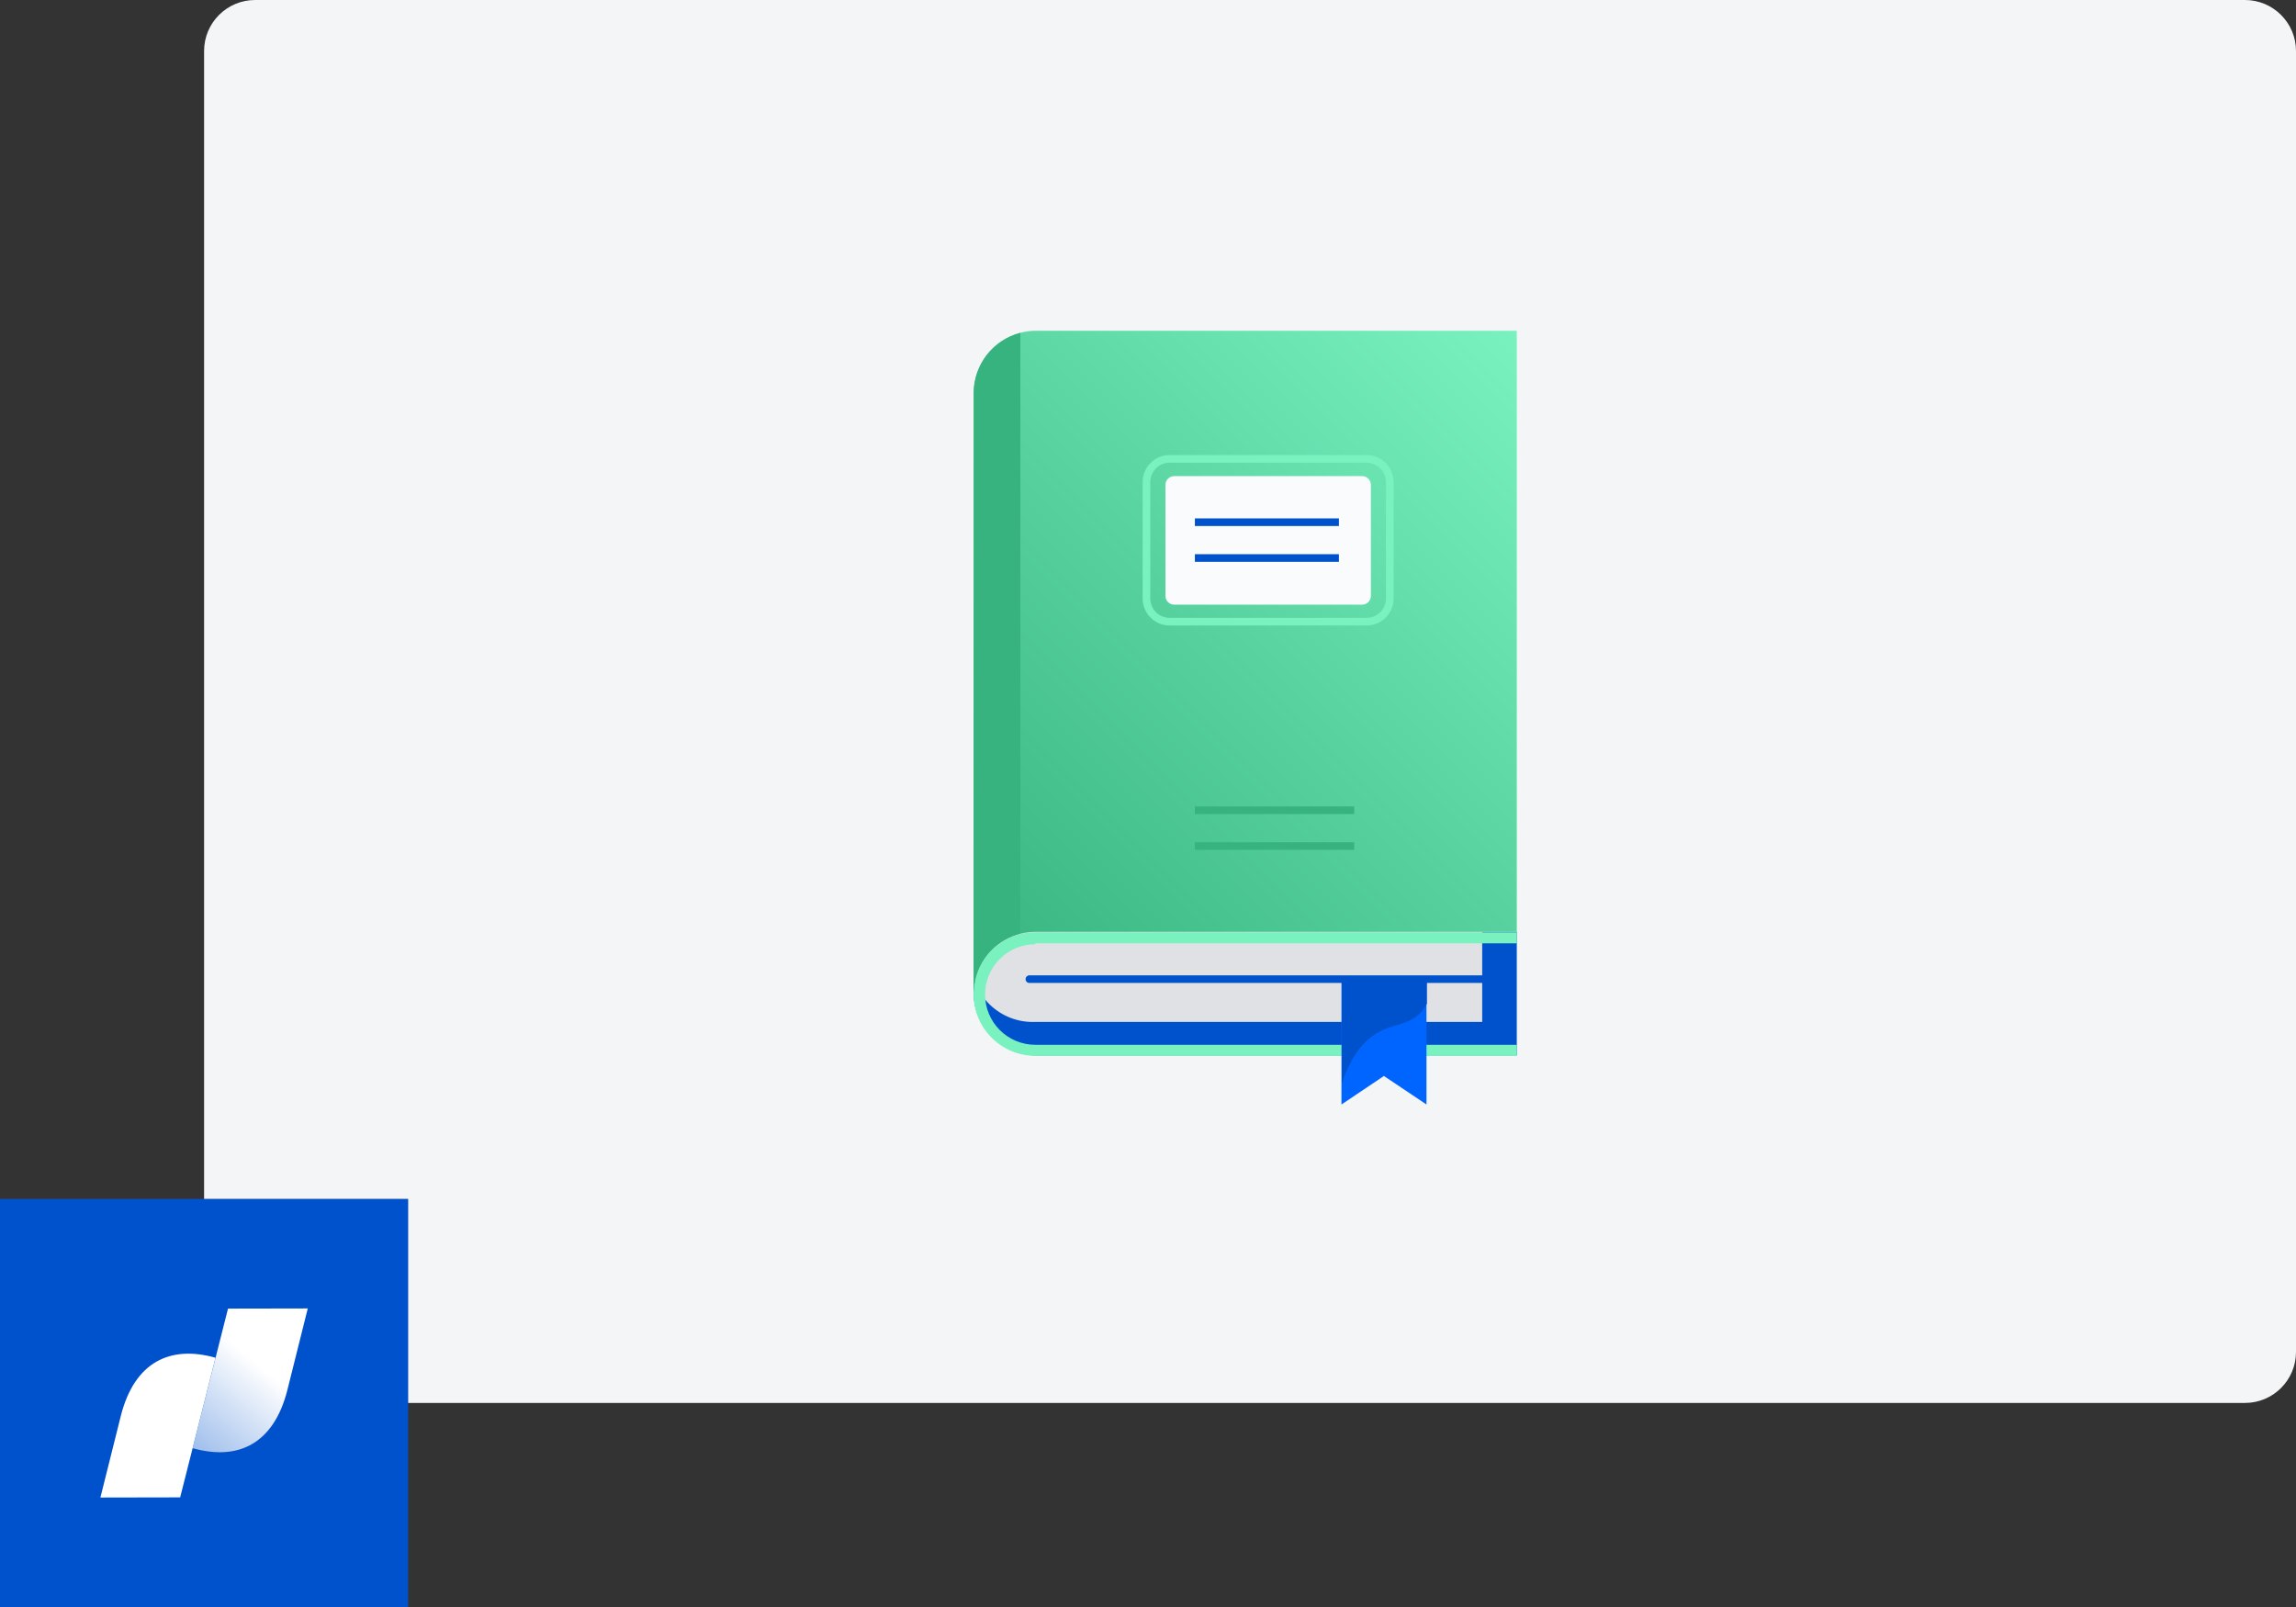 <svg width="180" height="126" viewBox="0 0 180 126" fill="none" xmlns="http://www.w3.org/2000/svg">
<rect x="0" y="0" width="180" height="126" fill="#333333" stroke="none"/>
<path d="M16 4C16 1.791 17.791 0 20 0H176C178.209 0 180 1.791 180 4V106C180 108.209 178.209 110 176 110H20C17.791 110 16 108.209 16 106V4Z" fill="#F4F5F7"/>
<g clip-path="url(#clip0)">
<path d="M118.913 73.063V82.752H81.299C80.005 82.761 78.758 82.261 77.829 81.36C76.9 80.458 76.363 79.228 76.333 77.933C76.325 77.293 76.445 76.658 76.684 76.064C76.923 75.47 77.278 74.93 77.728 74.474C78.178 74.019 78.714 73.657 79.305 73.41C79.895 73.164 80.529 73.037 81.169 73.037L118.913 73.063Z" fill="#0052CC"/>
<path d="M116.2 70.445V80.126H81.169C80.516 80.153 79.865 80.049 79.253 79.818C78.642 79.587 78.084 79.235 77.612 78.783C77.14 78.331 76.765 77.788 76.508 77.187C76.252 76.586 76.12 75.939 76.12 75.286C76.12 74.632 76.252 73.985 76.508 73.384C76.765 72.783 77.14 72.24 77.612 71.788C78.084 71.336 78.642 70.984 79.253 70.753C79.865 70.522 80.516 70.418 81.169 70.445H116.2Z" fill="#DFE1E5"/>
<path d="M81.169 73.964H118.913V73.097H81.169C79.884 73.097 78.652 73.608 77.744 74.516C76.835 75.425 76.325 76.657 76.325 77.942C76.325 79.227 76.835 80.459 77.744 81.368C78.652 82.276 79.884 82.787 81.169 82.787H118.913V81.92H81.169C80.124 81.92 79.121 81.505 78.381 80.765C77.641 80.026 77.226 79.023 77.226 77.977C77.226 76.931 77.641 75.928 78.381 75.188C79.121 74.449 80.124 74.033 81.169 74.033V73.964Z" fill="#79F2C0"/>
<path d="M111.832 86.6L108.495 84.364L105.167 86.6V76.772H111.832V86.6Z" fill="#0065FF"/>
<path d="M111.867 76.772H105.193V84.971C106.008 82.483 107.169 81.409 108.149 80.889C109.379 80.239 110.515 80.36 111.425 79.337C111.598 79.143 111.747 78.927 111.867 78.696V76.772Z" fill="#0052CC"/>
<path d="M116.755 76.772H80.701" stroke="#0052CC" stroke-width="0.598" stroke-miterlimit="10" stroke-linecap="round"/>
<path d="M118.913 25.933V73.063H81.169C80.531 73.063 79.9 73.189 79.311 73.434C78.722 73.679 78.187 74.039 77.737 74.491C77.288 74.944 76.932 75.481 76.692 76.072C76.451 76.663 76.329 77.295 76.333 77.933V30.821C76.336 29.526 76.851 28.284 77.767 27.367C78.684 26.451 79.926 25.936 81.221 25.933H118.913Z" fill="url(#paint0_linear)"/>
<path d="M108.955 46.924V37.798C108.955 36.793 108.14 35.978 107.135 35.978H91.699C90.694 35.978 89.879 36.793 89.879 37.798V46.924C89.879 47.929 90.694 48.744 91.699 48.744H107.135C108.14 48.744 108.955 47.929 108.955 46.924Z" stroke="#79F2C0" stroke-width="0.598" stroke-miterlimit="10"/>
<path d="M106.788 37.33H92.055C91.677 37.33 91.37 37.637 91.37 38.015V46.725C91.37 47.103 91.677 47.409 92.055 47.409H106.788C107.166 47.409 107.473 47.103 107.473 46.725V38.015C107.473 37.637 107.166 37.33 106.788 37.33Z" fill="#FAFBFC"/>
<path d="M93.675 63.529H106.164" stroke="#36B37E" stroke-width="0.598" stroke-miterlimit="10"/>
<path d="M93.675 66.337H106.164" stroke="#36B37E" stroke-width="0.598" stroke-miterlimit="10"/>
<path d="M93.675 40.944H104.968" stroke="#0052CC" stroke-width="0.598" stroke-miterlimit="10"/>
<path d="M93.675 43.752H104.968" stroke="#0052CC" stroke-width="0.598" stroke-miterlimit="10"/>
<path d="M79.991 26.098C78.945 26.37 78.018 26.981 77.356 27.836C76.695 28.691 76.335 29.74 76.333 30.821V77.933C76.326 77.29 76.447 76.653 76.69 76.057C76.933 75.462 77.292 74.921 77.746 74.467C78.368 73.852 79.143 73.415 79.991 73.201V26.098Z" fill="#36B37E"/>
</g>
<path d="M32 94H0V126H32V94Z" fill="#0052CC"/>
<path d="M17.876 102.604L15.104 113.548C18.632 114.544 21.448 113.248 22.528 108.992L24.128 102.592L17.876 102.604Z" fill="url(#paint1_linear)"/>
<path d="M14.124 117.404L16.896 106.456C13.368 105.46 10.552 106.756 9.472 111.016L7.872 117.416L14.124 117.404Z" fill="white"/>
<defs>
<linearGradient id="paint0_linear" x1="73.491" y1="75.065" x2="120.767" y2="27.788" gradientUnits="userSpaceOnUse">
<stop stop-color="#36B37E"/>
<stop offset="1" stop-color="#79F2C0"/>
</linearGradient>
<linearGradient id="paint1_linear" x1="14.28" y1="113.588" x2="19.976" y2="106.744" gradientUnits="userSpaceOnUse">
<stop stop-color="white" stop-opacity="0.6"/>
<stop offset="1" stop-color="white"/>
</linearGradient>
<clipPath id="clip0">
<rect width="42.579" height="60.667" fill="white" transform="translate(76.333 25.933)"/>
</clipPath>
</defs>
</svg>
